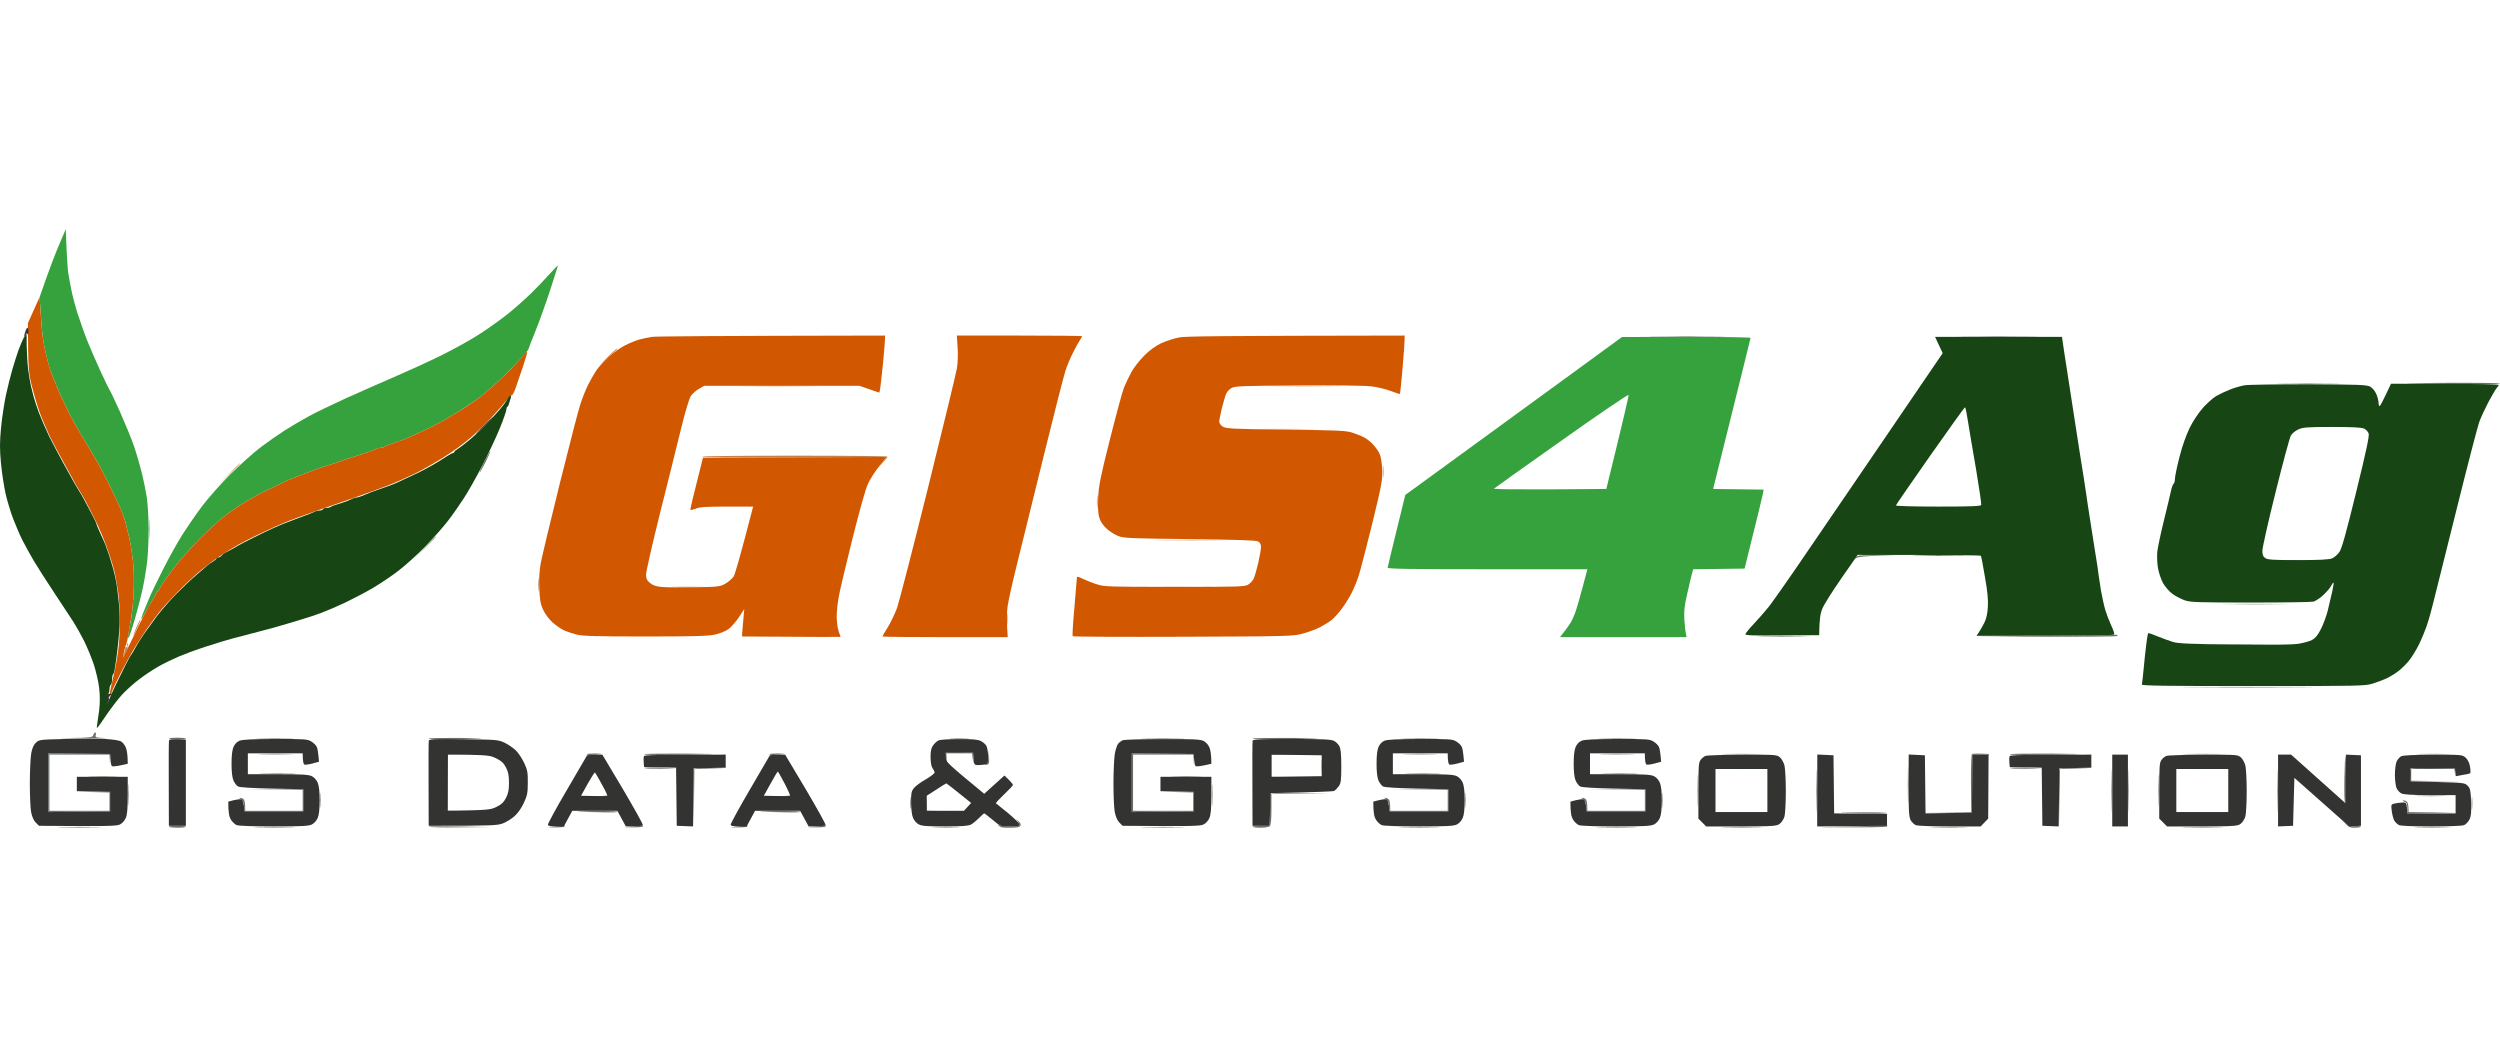 <svg width="120" height="50" viewBox="0 0 120 50" fill="none" xmlns="http://www.w3.org/2000/svg">
<path d="M110.474 33.008C109.045 33.02 106.714 33.02 105.304 33.008C103.894 33.001 105.059 32.995 107.905 32.995C110.75 32.995 111.903 33.001 110.474 33.008Z" fill="#2C352B" fill-opacity="0.7"/>
<path d="M108.907 30.94C108.199 30.952 107.059 30.952 106.369 30.94C105.68 30.933 106.257 30.927 107.654 30.927C109.052 30.927 109.616 30.933 108.907 30.94Z" fill="#2C352B" fill-opacity="0.7"/>
<path d="M86.536 30.564C86.003 30.576 85.113 30.576 84.562 30.564C84.01 30.558 84.449 30.545 85.533 30.545C86.617 30.545 87.068 30.558 86.536 30.564Z" fill="#2C352B" fill-opacity="0.7"/>
<path d="M94.776 30.551L98.192 30.52C100.072 30.501 101.613 30.482 101.62 30.47C101.632 30.463 101.639 30.482 101.639 30.52C101.639 30.564 100.46 30.576 94.776 30.551Z" fill="#2C352B" fill-opacity="0.7"/>
<path d="M48.351 29.925C48.339 30.062 48.326 29.981 48.326 29.737C48.326 29.492 48.339 29.386 48.351 29.486C48.364 29.586 48.364 29.787 48.351 29.925Z" fill="#B8601F" fill-opacity="0.8"/>
<path d="M109.534 28.997C108.826 29.01 107.654 29.01 106.934 28.997C106.213 28.991 106.789 28.985 108.218 28.985C109.647 28.985 110.242 28.991 109.534 28.997Z" fill="#2C352B" fill-opacity="0.7"/>
<path d="M57.896 28.183C57.05 28.195 55.684 28.195 54.857 28.183C54.03 28.176 54.719 28.17 56.392 28.17C58.066 28.17 58.742 28.176 57.896 28.183Z" fill="#B8601F" fill-opacity="0.8"/>
<path d="M33.644 28.182C33.28 28.195 32.704 28.195 32.359 28.182C32.014 28.176 32.309 28.164 33.017 28.164C33.725 28.164 34.007 28.176 33.644 28.182Z" fill="#B8601F" fill-opacity="0.8"/>
<path d="M25.853 28.327C25.841 28.483 25.828 28.371 25.828 28.076C25.828 27.782 25.841 27.656 25.853 27.794C25.866 27.932 25.866 28.17 25.853 28.327Z" fill="#B8601F" fill-opacity="0.8"/>
<path d="M94.055 26.678C93.485 26.691 92.57 26.691 92.019 26.678C91.467 26.672 91.931 26.66 93.053 26.66C94.174 26.66 94.626 26.672 94.055 26.678Z" fill="#333332"/>
<path d="M89.123 26.779C89.023 26.848 89.017 26.841 89.098 26.747V26.741C89.173 26.647 89.292 26.635 91.078 26.66L90.157 26.678C89.562 26.691 89.192 26.729 89.123 26.779Z" fill="#2C352B" fill-opacity="0.7"/>
<path d="M58.523 25.927C57.783 25.939 56.542 25.939 55.765 25.927C54.988 25.92 55.596 25.914 57.112 25.914C58.629 25.914 59.262 25.92 58.523 25.927Z" fill="#B8601F" fill-opacity="0.8"/>
<path d="M52.675 24.316C52.663 24.473 52.65 24.372 52.65 24.097C52.65 23.821 52.663 23.696 52.675 23.815C52.688 23.934 52.688 24.159 52.675 24.316Z" fill="#B8601F" fill-opacity="0.8"/>
<path d="M66.4 22.875C66.388 22.994 66.375 22.881 66.375 22.624C66.375 22.367 66.388 22.267 66.4 22.405C66.413 22.543 66.413 22.756 66.4 22.875Z" fill="#B8601F" fill-opacity="0.8"/>
<path d="M38.124 21.948C35.693 21.96 33.706 21.948 33.706 21.922V21.916C33.706 21.891 35.711 21.872 38.156 21.872C40.599 21.872 42.605 21.891 42.605 21.916C42.605 21.948 42.486 22.092 42.085 22.53L42.542 21.935L38.124 21.948Z" fill="#B8601F" fill-opacity="0.8"/>
<path d="M62.783 20.6C62.075 20.613 60.947 20.613 60.277 20.6C59.606 20.594 60.183 20.588 61.562 20.588C62.94 20.588 63.492 20.594 62.783 20.6Z" fill="#B8601F" fill-opacity="0.8"/>
<path d="M64.1 18.532C63.254 18.545 61.888 18.545 61.061 18.532C60.234 18.526 60.923 18.52 62.596 18.52C64.27 18.52 64.946 18.526 64.1 18.532Z" fill="#B8601F" fill-opacity="0.8"/>
<path d="M39.033 18.532C38.086 18.545 36.551 18.545 35.617 18.532C34.684 18.526 35.461 18.52 37.341 18.52C39.221 18.52 39.979 18.526 39.033 18.532Z" fill="#B8601F" fill-opacity="0.8"/>
<path fill-rule="evenodd" clip-rule="evenodd" d="M110.82 18.445C113.22 18.457 113.602 18.47 113.765 18.557C113.878 18.62 113.997 18.764 114.066 18.921C114.122 19.059 114.172 19.247 114.172 19.334C114.172 19.422 114.191 19.491 114.222 19.491C114.247 19.497 114.379 19.253 114.768 18.419L117.356 18.426C118.772 18.426 119.938 18.445 119.938 18.476C119.938 18.501 119.894 18.564 119.85 18.614C119.8 18.664 119.618 18.977 119.443 19.303C119.273 19.629 119.067 20.067 118.998 20.274C118.923 20.481 118.44 22.342 117.926 24.41C117.412 26.478 116.917 28.465 116.823 28.828C116.735 29.191 116.598 29.699 116.51 29.956C116.428 30.213 116.247 30.651 116.115 30.927C115.977 31.203 115.752 31.573 115.607 31.742C115.463 31.917 115.219 32.149 115.056 32.262C114.899 32.375 114.655 32.519 114.517 32.581C114.379 32.644 114.097 32.744 113.89 32.813C113.533 32.926 113.251 32.932 108.156 32.932C103.901 32.932 102.804 32.914 102.811 32.857C102.823 32.813 102.854 32.487 102.892 32.137C102.923 31.779 102.98 31.253 103.017 30.959C103.055 30.664 103.093 30.413 103.111 30.395C103.13 30.376 103.331 30.445 103.563 30.545C103.801 30.639 104.133 30.764 104.302 30.814C104.553 30.89 105.154 30.915 107.247 30.94C109.008 30.959 110.024 30.946 110.318 30.902C110.556 30.864 110.857 30.783 110.976 30.72C111.133 30.633 111.252 30.495 111.402 30.2C111.515 29.981 111.666 29.574 111.735 29.298C111.803 29.022 111.897 28.615 111.948 28.389C111.998 28.164 112.023 27.976 112.01 27.969C111.991 27.957 111.941 28.026 111.891 28.126C111.847 28.22 111.678 28.414 111.515 28.565C111.359 28.709 111.152 28.847 111.051 28.878C110.957 28.903 109.598 28.922 108.031 28.922C105.499 28.922 105.142 28.909 104.866 28.815C104.697 28.753 104.434 28.621 104.29 28.515C104.139 28.408 103.939 28.183 103.832 28.001C103.732 27.819 103.619 27.487 103.581 27.261C103.544 27.036 103.531 26.685 103.55 26.478C103.575 26.271 103.713 25.607 103.863 25.005C104.014 24.404 104.164 23.758 104.202 23.583C104.239 23.401 104.302 23.238 104.333 23.22C104.365 23.201 104.396 23.094 104.396 22.988C104.396 22.875 104.496 22.399 104.615 21.935C104.753 21.39 104.935 20.888 105.11 20.525C105.28 20.187 105.537 19.804 105.756 19.56C105.957 19.341 106.232 19.096 106.37 19.015C106.508 18.933 106.796 18.795 107.016 18.708C107.229 18.62 107.555 18.526 107.73 18.495C107.912 18.463 109.303 18.445 110.82 18.445V18.445ZM109.961 20.907C109.905 21.008 109.572 22.229 109.228 23.627C108.877 25.024 108.595 26.284 108.595 26.434C108.595 26.635 108.626 26.716 108.739 26.791C108.852 26.867 109.134 26.885 110.299 26.885C111.333 26.885 111.785 26.86 111.935 26.804C112.042 26.76 112.205 26.622 112.286 26.503C112.405 26.34 112.599 25.645 113.094 23.627C113.589 21.609 113.734 20.926 113.696 20.807C113.665 20.726 113.571 20.619 113.483 20.575C113.37 20.519 112.938 20.494 111.948 20.494C110.744 20.494 110.538 20.512 110.318 20.613C110.18 20.675 110.017 20.807 109.961 20.907V20.907Z" fill="#174614"/>
<path d="M110.976 26.929C110.581 26.942 109.961 26.942 109.597 26.929C109.234 26.923 109.559 26.91 110.318 26.91C111.076 26.91 111.371 26.923 110.976 26.929Z" fill="#2C352B" fill-opacity="0.7"/>
<path d="M112.636 20.475C112.292 20.487 111.696 20.487 111.32 20.475C110.944 20.469 111.226 20.456 111.947 20.456C112.668 20.456 112.981 20.469 112.636 20.475Z" fill="#2C352B" fill-opacity="0.7"/>
<path d="M118.296 18.438C117.356 18.432 116.165 18.419 115.645 18.407C115.125 18.401 115.896 18.382 117.35 18.376C118.81 18.369 120 18.382 120 18.407C120 18.438 119.23 18.451 118.296 18.438Z" fill="#2C352B" fill-opacity="0.7"/>
<path d="M112.041 18.407C111.333 18.419 110.192 18.419 109.503 18.407C108.814 18.401 109.39 18.394 110.788 18.394C112.185 18.394 112.749 18.401 112.041 18.407Z" fill="#2C352B" fill-opacity="0.7"/>
<path d="M28.711 17.58L29.143 17.16C29.375 16.922 29.588 16.734 29.613 16.734C29.638 16.734 29.632 16.759 29.601 16.784C29.563 16.815 29.35 17.003 28.711 17.58Z" fill="#B8601F" fill-opacity="0.8"/>
<path fill-rule="evenodd" clip-rule="evenodd" d="M92.884 16.17H98.975L99.082 16.903C99.144 17.31 99.276 18.162 99.376 18.802C99.477 19.441 99.59 20.174 99.627 20.431C99.665 20.688 99.752 21.252 99.821 21.684C99.89 22.116 99.978 22.668 100.016 22.906C100.053 23.144 100.103 23.501 100.135 23.689C100.16 23.877 100.254 24.517 100.348 25.099C100.442 25.682 100.555 26.422 100.605 26.729C100.661 27.036 100.711 27.405 100.724 27.543C100.743 27.681 100.799 28.051 100.849 28.358C100.906 28.665 100.993 29.078 101.05 29.267C101.106 29.454 101.231 29.787 101.332 30.006C101.432 30.219 101.501 30.419 101.482 30.457C101.463 30.495 100.291 30.52 94.871 30.52L94.99 30.344C95.052 30.25 95.171 30.05 95.247 29.893C95.343 29.705 95.399 29.454 95.416 29.141C95.441 28.803 95.403 28.402 95.278 27.7C95.19 27.167 95.102 26.71 95.084 26.678C95.071 26.653 93.73 26.635 89.168 26.635L88.384 27.762C87.952 28.383 87.538 29.041 87.469 29.223C87.376 29.448 87.332 29.693 87.319 30.488L85.552 30.501C84.167 30.514 83.778 30.501 83.778 30.438C83.785 30.401 83.96 30.181 84.173 29.956C84.386 29.73 84.718 29.354 84.913 29.11C85.101 28.865 85.897 27.738 86.667 26.603C87.444 25.463 88.328 24.172 88.635 23.721C88.942 23.27 90.001 21.722 90.985 20.274C91.975 18.827 92.884 17.486 93.248 16.953L92.884 16.17ZM91.004 24.26C90.991 24.291 91.881 24.316 93.022 24.316C94.595 24.316 95.071 24.297 95.096 24.241C95.115 24.197 95.002 23.426 94.852 22.53C94.695 21.634 94.52 20.6 94.463 20.23C94.407 19.854 94.344 19.553 94.319 19.553C94.294 19.553 93.542 20.6 92.646 21.878C91.75 23.157 91.01 24.228 91.004 24.26V24.26Z" fill="#174614"/>
<path fill-rule="evenodd" clip-rule="evenodd" d="M77.855 16.176L80.945 16.17C82.637 16.17 84.028 16.189 84.028 16.22C84.022 16.245 83.621 17.887 82.23 23.47L84.655 23.501L84.617 23.708C84.599 23.815 84.392 24.673 83.74 27.293L81.271 27.324L81.208 27.562C81.177 27.687 81.07 28.12 80.983 28.515C80.851 29.097 80.826 29.335 80.851 29.768C80.87 30.062 80.901 30.363 80.957 30.582H74.879L75.085 30.319C75.198 30.169 75.336 29.981 75.386 29.893C75.443 29.805 75.53 29.611 75.593 29.454C75.656 29.298 75.819 28.759 76.195 27.324H71.401C67.603 27.324 66.606 27.305 66.606 27.249C66.613 27.205 66.801 26.403 67.453 23.758L70.241 21.728C71.777 20.613 74.114 18.908 75.443 17.937L77.855 16.176ZM71.708 23.457C71.683 23.483 72.886 23.495 74.384 23.489L77.103 23.47C77.949 20.023 78.188 18.996 78.169 18.958C78.156 18.921 76.702 19.904 74.948 21.151C73.187 22.392 71.733 23.432 71.708 23.457Z" fill="#35A23E"/>
<path d="M97.502 16.151C96.656 16.163 95.246 16.163 94.368 16.151C93.491 16.145 94.18 16.138 95.904 16.138C97.627 16.138 98.348 16.145 97.502 16.151Z" fill="#2C352B" fill-opacity="0.7"/>
<path d="M82.493 16.151C81.635 16.163 80.25 16.163 79.422 16.151C78.595 16.145 79.297 16.138 80.989 16.138C82.681 16.138 83.358 16.145 82.493 16.151Z" fill="#2C352B" fill-opacity="0.7"/>
<path d="M55.746 16.471C55.984 16.364 56.367 16.239 56.611 16.195C56.937 16.139 58.366 16.12 67.421 16.107V16.308C67.421 16.421 67.378 17.047 67.321 17.705C67.265 18.357 67.208 18.902 67.196 18.908C67.183 18.921 66.983 18.852 66.745 18.764C66.513 18.676 66.099 18.576 65.823 18.545C65.548 18.507 63.968 18.488 62.314 18.501C59.688 18.52 59.281 18.532 59.118 18.62C59.018 18.676 58.899 18.802 58.855 18.902C58.811 19.002 58.723 19.316 58.648 19.598C58.579 19.886 58.523 20.174 58.523 20.243C58.523 20.312 58.598 20.419 58.692 20.475C58.842 20.575 59.143 20.594 61.719 20.625C64.238 20.65 64.608 20.669 64.915 20.769C65.103 20.832 65.36 20.932 65.479 20.995C65.598 21.058 65.786 21.202 65.892 21.321C66.005 21.434 66.143 21.628 66.206 21.747C66.281 21.897 66.325 22.154 66.344 22.53C66.362 23.063 66.337 23.201 65.861 25.162C65.579 26.296 65.291 27.412 65.216 27.637C65.147 27.863 64.996 28.226 64.883 28.452C64.771 28.678 64.551 29.029 64.395 29.235C64.238 29.442 64.012 29.686 63.9 29.774C63.787 29.862 63.536 30.012 63.348 30.113C63.16 30.207 62.79 30.345 62.533 30.413C62.076 30.539 61.907 30.545 56.799 30.564C53.904 30.576 51.516 30.564 51.491 30.539C51.466 30.507 51.504 29.881 51.573 29.141C51.635 28.402 51.692 27.756 51.692 27.713C51.692 27.662 51.792 27.688 51.986 27.788C52.156 27.869 52.456 27.988 52.663 28.051C53.008 28.164 53.302 28.17 56.392 28.17C59.481 28.17 59.763 28.164 59.92 28.057C60.014 28.001 60.127 27.875 60.177 27.775C60.221 27.681 60.321 27.343 60.396 27.023C60.465 26.71 60.528 26.359 60.528 26.259C60.528 26.127 60.484 26.046 60.39 25.989C60.283 25.933 59.444 25.908 57.112 25.877C54.236 25.845 53.954 25.833 53.666 25.726C53.497 25.657 53.233 25.494 53.089 25.35C52.92 25.187 52.807 25.006 52.757 24.817C52.707 24.642 52.694 24.291 52.713 23.878C52.738 23.32 52.82 22.894 53.277 21.089C53.572 19.917 53.873 18.802 53.948 18.614C54.023 18.426 54.186 18.087 54.305 17.862C54.43 17.636 54.712 17.279 54.932 17.06C55.189 16.803 55.471 16.602 55.746 16.471Z" fill="#D25701"/>
<path d="M45.933 17.674C45.977 17.392 45.989 16.985 45.964 16.659L45.927 16.107H48.935C50.589 16.107 51.943 16.12 51.943 16.139C51.943 16.157 51.893 16.245 51.824 16.345C51.761 16.439 51.611 16.715 51.492 16.953C51.366 17.198 51.209 17.573 51.141 17.799C51.065 18.025 50.608 19.811 50.125 21.778C49.636 23.746 49.06 26.083 48.841 26.979C48.615 27.875 48.402 28.834 48.364 29.11C48.327 29.386 48.314 29.831 48.371 30.583H45.363C43.708 30.583 42.355 30.57 42.355 30.551C42.355 30.532 42.474 30.332 42.618 30.1C42.762 29.862 42.956 29.455 43.056 29.191C43.15 28.922 43.821 26.328 44.542 23.426C45.262 20.519 45.889 17.931 45.933 17.674Z" fill="#D25701"/>
<path d="M30.698 16.295C30.855 16.251 31.118 16.195 31.293 16.17C31.462 16.145 34.051 16.12 42.48 16.107V16.276C42.48 16.377 42.436 16.89 42.386 17.423C42.329 17.956 42.273 18.495 42.254 18.614C42.235 18.733 42.216 18.839 42.21 18.846C42.204 18.846 41.984 18.777 41.257 18.52H33.8L33.549 18.664C33.411 18.739 33.236 18.896 33.161 19.009C33.079 19.134 32.891 19.754 32.672 20.65C32.478 21.446 32.026 23.27 31.663 24.705C31.306 26.146 31.011 27.437 31.011 27.575C31.011 27.775 31.049 27.857 31.199 27.982C31.337 28.095 31.488 28.151 31.782 28.176C31.995 28.195 32.703 28.201 33.361 28.189C34.495 28.17 34.565 28.157 34.821 28.013C34.972 27.926 35.147 27.769 35.216 27.669C35.279 27.568 35.517 26.766 36.15 24.316H34.897C33.925 24.316 33.587 24.335 33.411 24.41C33.28 24.46 33.161 24.492 33.142 24.473C33.123 24.454 33.255 23.884 33.743 21.966L42.542 21.935L42.191 22.392C41.997 22.637 41.759 23.013 41.665 23.22C41.552 23.445 41.264 24.485 40.919 25.851C40.612 27.092 40.311 28.346 40.261 28.64C40.205 28.934 40.161 29.367 40.161 29.611C40.167 29.856 40.205 30.163 40.255 30.301C40.305 30.439 40.349 30.558 40.349 30.57C40.349 30.576 39.283 30.576 35.617 30.551L35.624 30.395C35.63 30.307 35.655 30.012 35.724 29.235L35.467 29.63C35.323 29.843 35.103 30.094 34.972 30.194C34.846 30.288 34.558 30.407 34.333 30.457C34.007 30.532 33.355 30.551 30.98 30.551C28.661 30.551 27.959 30.532 27.69 30.463C27.502 30.413 27.226 30.326 27.076 30.257C26.931 30.194 26.681 30.019 26.512 29.868C26.342 29.712 26.154 29.455 26.067 29.26C25.941 28.991 25.91 28.784 25.885 28.233C25.866 27.756 25.891 27.38 25.96 27.011C26.017 26.716 26.424 24.999 26.875 23.188C27.326 21.377 27.765 19.673 27.859 19.397C27.947 19.121 28.116 18.695 28.235 18.457C28.36 18.219 28.536 17.906 28.63 17.768C28.724 17.63 28.981 17.348 29.206 17.141C29.432 16.934 29.795 16.677 30.015 16.571C30.234 16.458 30.541 16.339 30.698 16.295Z" fill="#D25701"/>
<path d="M2.222 13.35C2.397 12.849 2.679 12.115 2.849 11.721L3.156 11L3.193 11.909C3.218 12.41 3.25 12.943 3.275 13.099C3.3 13.256 3.363 13.607 3.419 13.883C3.469 14.158 3.613 14.697 3.732 15.073C3.858 15.449 4.058 16.032 4.19 16.358C4.321 16.684 4.603 17.335 4.816 17.799C5.029 18.263 5.23 18.676 5.255 18.708C5.286 18.739 5.512 19.221 5.763 19.773C6.007 20.324 6.308 21.058 6.427 21.402C6.546 21.747 6.709 22.311 6.797 22.655C6.884 23 6.997 23.552 7.047 23.878C7.091 24.203 7.135 24.886 7.135 25.4C7.135 25.908 7.104 26.597 7.066 26.929C7.029 27.268 6.935 27.85 6.853 28.233C6.772 28.615 6.602 29.273 6.477 29.705C6.352 30.138 6.22 30.532 6.189 30.582C6.139 30.651 6.132 30.614 6.158 30.457C6.176 30.338 6.233 30.012 6.289 29.737C6.339 29.461 6.396 28.866 6.414 28.421C6.44 27.976 6.427 27.337 6.389 27.011C6.358 26.685 6.295 26.271 6.264 26.102C6.233 25.927 6.176 25.676 6.139 25.538C6.109 25.408 6.057 25.211 6.025 25.089L6.02 25.068C5.988 24.949 5.913 24.723 5.85 24.567C5.794 24.41 5.562 23.921 5.343 23.47C5.117 23.019 4.848 22.486 4.735 22.279C4.616 22.073 4.403 21.703 4.252 21.465C4.108 21.227 3.939 20.945 3.876 20.838C3.82 20.732 3.695 20.525 3.607 20.368C3.513 20.212 3.331 19.861 3.2 19.585C3.062 19.309 2.905 18.971 2.842 18.833C2.786 18.695 2.711 18.52 2.679 18.438C2.648 18.363 2.592 18.231 2.56 18.144C2.529 18.056 2.473 17.924 2.441 17.843C2.41 17.768 2.354 17.586 2.316 17.436C2.278 17.291 2.222 17.066 2.191 16.941L2.191 16.941C2.159 16.809 2.103 16.502 2.065 16.264C2.028 16.026 1.978 15.474 1.902 14.258L2.222 13.35Z" fill="#35A23E"/>
<path d="M25.459 14.114C25.728 13.851 26.136 13.425 26.361 13.174C26.587 12.924 26.775 12.729 26.781 12.742C26.781 12.755 26.612 13.3 26.399 13.951C26.186 14.603 25.866 15.487 25.691 15.919C25.515 16.352 25.371 16.721 25.371 16.746C25.371 16.778 25.277 16.897 25.164 17.028C25.058 17.154 24.726 17.498 24.431 17.799C24.137 18.1 23.717 18.495 23.491 18.683C23.265 18.871 23.071 19.04 23.052 19.059C23.034 19.077 22.758 19.265 22.438 19.478C22.125 19.692 21.849 19.867 21.83 19.867C21.811 19.867 21.68 19.948 21.529 20.042C21.385 20.143 20.915 20.393 20.483 20.6C20.05 20.807 19.543 21.032 19.355 21.108C19.167 21.177 18.898 21.271 18.76 21.314C18.622 21.358 18.484 21.421 18.446 21.446C18.415 21.471 18.333 21.496 18.258 21.496C18.183 21.496 18.102 21.521 18.064 21.546C18.033 21.578 17.625 21.722 17.162 21.866C16.698 22.016 16.259 22.16 16.19 22.192C16.121 22.217 15.952 22.273 15.814 22.317C15.676 22.355 15.419 22.442 15.25 22.499C15.075 22.561 14.736 22.687 14.498 22.781C14.254 22.875 13.959 22.994 13.84 23.044C13.721 23.1 13.27 23.314 12.838 23.52C12.405 23.727 11.797 24.065 11.49 24.272C11.177 24.479 10.914 24.667 10.895 24.686C10.876 24.705 10.751 24.805 10.613 24.911C10.475 25.012 10.005 25.45 9.572 25.883C9.14 26.315 8.557 26.973 8.275 27.355C7.993 27.738 7.724 28.12 7.68 28.22C7.642 28.314 7.586 28.389 7.555 28.389C7.529 28.389 7.511 28.414 7.511 28.452C7.511 28.489 7.461 28.59 7.392 28.684C7.329 28.784 7.21 28.972 7.135 29.11C7.053 29.248 6.953 29.436 6.903 29.53C6.859 29.63 6.809 29.705 6.79 29.705C6.771 29.705 6.809 29.574 6.878 29.404C6.94 29.241 7.072 28.928 7.166 28.703C7.26 28.477 7.561 27.857 7.83 27.324C8.1 26.791 8.507 26.058 8.733 25.695C8.965 25.331 9.391 24.711 9.685 24.316C9.986 23.915 10.6 23.22 11.076 22.75C11.546 22.286 12.198 21.703 12.524 21.459C12.85 21.214 13.358 20.857 13.652 20.669C13.947 20.481 14.467 20.174 14.812 19.986C15.156 19.798 15.946 19.416 16.566 19.134C17.187 18.852 18.227 18.394 18.885 18.112C19.537 17.83 20.583 17.354 21.204 17.047C21.824 16.74 22.67 16.27 23.084 15.994C23.497 15.725 24.086 15.299 24.4 15.048C24.707 14.804 25.183 14.378 25.459 14.114Z" fill="#35A23E"/>
<path d="M1.338 15.512L1.62 14.885L1.902 14.258L1.952 15.042C1.977 15.474 2.027 16.026 2.065 16.264C2.102 16.502 2.159 16.815 2.196 16.953C2.228 17.091 2.284 17.317 2.322 17.454C2.359 17.592 2.41 17.762 2.435 17.83C2.46 17.899 2.516 18.037 2.56 18.144C2.604 18.25 2.66 18.388 2.685 18.457C2.717 18.526 2.786 18.695 2.842 18.833C2.905 18.971 3.061 19.309 3.199 19.585C3.331 19.861 3.512 20.212 3.606 20.368C3.694 20.525 3.82 20.732 3.876 20.838C3.939 20.945 4.108 21.227 4.252 21.465C4.402 21.703 4.615 22.073 4.734 22.279C4.847 22.486 5.117 23.019 5.342 23.47C5.562 23.921 5.794 24.41 5.85 24.567C5.913 24.723 5.988 24.949 6.019 25.068L6.025 25.089C6.057 25.211 6.109 25.408 6.138 25.538C6.176 25.676 6.232 25.927 6.264 26.102C6.295 26.271 6.358 26.685 6.389 27.011C6.427 27.337 6.439 27.976 6.414 28.421C6.395 28.866 6.339 29.461 6.282 29.737C6.232 30.012 6.176 30.351 6.157 30.488C6.138 30.626 6.101 30.796 6.076 30.864C6.044 30.933 5.994 31.115 5.957 31.272C5.919 31.428 5.894 31.56 5.9 31.573C5.906 31.579 5.994 31.41 6.094 31.197C6.195 30.977 6.439 30.476 6.633 30.081C6.828 29.686 7.053 29.248 7.128 29.11C7.21 28.972 7.329 28.784 7.392 28.684C7.461 28.59 7.511 28.49 7.511 28.452C7.511 28.414 7.529 28.389 7.561 28.389C7.586 28.389 7.642 28.314 7.68 28.22C7.724 28.12 7.993 27.738 8.275 27.355C8.557 26.973 9.14 26.315 9.572 25.883C10.005 25.45 10.475 25.012 10.613 24.911C10.751 24.805 10.876 24.705 10.895 24.686C10.914 24.667 11.183 24.479 11.49 24.272C11.797 24.066 12.405 23.727 12.838 23.52C13.27 23.314 13.721 23.1 13.84 23.044C13.959 22.994 14.26 22.875 14.498 22.781C14.743 22.687 15.081 22.561 15.25 22.499C15.426 22.442 15.676 22.355 15.814 22.317C15.952 22.273 16.121 22.217 16.19 22.192C16.259 22.16 16.698 22.016 17.162 21.866C17.625 21.722 18.033 21.578 18.064 21.546C18.102 21.521 18.183 21.496 18.258 21.496C18.334 21.496 18.415 21.471 18.446 21.446C18.484 21.421 18.622 21.358 18.76 21.314C18.898 21.271 19.167 21.177 19.355 21.108C19.543 21.032 20.051 20.807 20.483 20.6C20.915 20.393 21.385 20.143 21.536 20.042C21.68 19.948 21.812 19.867 21.83 19.867C21.849 19.867 22.125 19.692 22.445 19.479C22.758 19.265 23.034 19.077 23.052 19.059C23.071 19.04 23.265 18.871 23.491 18.683C23.717 18.495 24.137 18.1 24.431 17.805C24.726 17.505 25.039 17.166 25.133 17.047C25.227 16.928 25.308 16.865 25.308 16.903C25.308 16.947 25.208 17.285 25.083 17.655C24.957 18.031 24.801 18.482 24.738 18.658C24.675 18.839 24.594 18.983 24.563 18.971C24.538 18.965 24.331 19.184 24.105 19.46C23.88 19.735 23.403 20.243 23.046 20.594C22.607 21.02 22.119 21.409 21.548 21.785C21.085 22.092 20.351 22.518 19.919 22.731C19.487 22.938 18.854 23.22 18.509 23.345C18.164 23.476 17.488 23.721 17.005 23.89C16.522 24.059 15.733 24.335 15.25 24.498C14.768 24.667 14.16 24.886 13.903 24.987C13.646 25.093 13.295 25.237 13.12 25.319C12.95 25.394 12.581 25.569 12.305 25.701C12.029 25.833 11.634 26.039 11.428 26.152C11.221 26.265 10.826 26.509 10.55 26.697C10.274 26.879 9.823 27.224 9.547 27.456C9.272 27.688 8.789 28.139 8.482 28.465C8.169 28.784 7.799 29.185 7.661 29.361C7.523 29.53 7.254 29.899 7.059 30.175C6.871 30.451 6.589 30.89 6.433 31.146C6.276 31.403 5.988 31.924 5.794 32.306C5.599 32.688 5.411 33.083 5.38 33.183C5.349 33.283 5.305 33.359 5.28 33.34C5.261 33.321 5.299 33.07 5.374 32.776C5.443 32.481 5.518 32.155 5.537 32.055C5.562 31.955 5.618 31.598 5.668 31.272C5.718 30.946 5.756 30.294 5.756 29.831C5.756 29.367 5.718 28.715 5.668 28.389C5.618 28.063 5.543 27.65 5.505 27.481C5.468 27.305 5.355 26.929 5.255 26.635C5.161 26.34 5.004 25.933 4.916 25.726C4.822 25.519 4.722 25.294 4.697 25.225C4.666 25.156 4.509 24.83 4.34 24.504C4.177 24.178 3.951 23.758 3.832 23.577C3.719 23.401 3.625 23.245 3.625 23.238C3.625 23.226 3.406 22.825 3.136 22.342C2.867 21.86 2.529 21.227 2.384 20.932C2.247 20.638 2.027 20.13 1.908 19.804C1.789 19.479 1.62 18.896 1.526 18.52C1.375 17.906 1.35 17.705 1.338 15.512Z" fill="#D25701"/>
<path d="M1.212 16.076C1.137 16.182 1.137 16.17 1.2 15.969C1.237 15.838 1.294 15.731 1.319 15.731C1.344 15.731 1.369 15.825 1.363 15.938C1.363 16.044 1.344 16.095 1.325 16.044C1.3 15.969 1.281 15.976 1.212 16.076Z" fill="#333332"/>
<path d="M0.88 16.828C0.956 16.621 1.068 16.345 1.137 16.22C1.206 16.088 1.263 15.982 1.269 15.982C1.275 15.982 1.282 16.27 1.282 16.621C1.288 16.978 1.319 17.492 1.357 17.768C1.394 18.044 1.451 18.388 1.488 18.539C1.526 18.683 1.582 18.908 1.614 19.04C1.645 19.165 1.758 19.51 1.864 19.804C1.977 20.099 2.197 20.607 2.353 20.932C2.516 21.258 2.823 21.835 3.03 22.217C3.243 22.599 3.494 23.05 3.588 23.22C3.688 23.395 3.788 23.558 3.813 23.596C3.845 23.633 3.957 23.828 4.064 24.034C4.177 24.241 4.346 24.567 4.446 24.755C4.547 24.943 4.628 25.118 4.628 25.15C4.628 25.175 4.716 25.381 4.822 25.613C4.929 25.852 5.042 26.096 5.067 26.165C5.092 26.234 5.173 26.459 5.242 26.666C5.305 26.873 5.393 27.155 5.43 27.293C5.468 27.431 5.53 27.688 5.562 27.857C5.599 28.026 5.662 28.496 5.7 28.891C5.744 29.304 5.756 29.862 5.731 30.207C5.706 30.532 5.662 30.996 5.631 31.241L5.627 31.271C5.596 31.513 5.554 31.837 5.524 32.018C5.499 32.199 5.455 32.362 5.424 32.375C5.399 32.387 5.38 32.5 5.38 32.619C5.38 32.738 5.349 32.851 5.317 32.87C5.286 32.889 5.255 32.989 5.255 33.089C5.255 33.19 5.223 33.29 5.192 33.309C5.161 33.327 5.129 33.446 5.136 33.578C5.136 33.797 5.142 33.804 5.205 33.653C5.242 33.566 5.311 33.396 5.368 33.277C5.418 33.158 5.606 32.763 5.787 32.4C5.963 32.036 6.151 31.673 6.201 31.585C6.251 31.498 6.301 31.416 6.32 31.397C6.339 31.378 6.427 31.228 6.521 31.053C6.615 30.884 6.796 30.589 6.928 30.407C7.06 30.219 7.323 29.856 7.517 29.593C7.718 29.323 8.137 28.841 8.457 28.515C8.783 28.183 9.228 27.763 9.453 27.575C9.673 27.387 9.898 27.192 9.955 27.142C10.005 27.099 10.124 27.011 10.224 26.954C10.318 26.898 10.393 26.835 10.393 26.81C10.393 26.779 10.431 26.76 10.469 26.76C10.513 26.766 10.594 26.716 10.644 26.66C10.694 26.604 10.795 26.535 10.864 26.503C10.932 26.472 11.127 26.365 11.302 26.265C11.471 26.159 11.873 25.952 12.18 25.801C12.487 25.645 12.913 25.444 13.12 25.35C13.326 25.256 13.608 25.137 13.746 25.087C13.884 25.037 14.053 24.968 14.122 24.943C14.191 24.918 14.417 24.83 14.624 24.755C14.83 24.68 15.05 24.592 15.106 24.561C15.169 24.529 15.275 24.504 15.344 24.504C15.413 24.504 15.482 24.479 15.501 24.442C15.52 24.404 15.595 24.379 15.676 24.379C15.758 24.379 15.846 24.354 15.877 24.329C15.915 24.297 16.065 24.241 16.222 24.197C16.378 24.153 16.573 24.084 16.66 24.053C16.748 24.015 16.867 23.965 16.924 23.934C16.986 23.903 17.08 23.878 17.13 23.878C17.18 23.878 17.343 23.821 17.488 23.759C17.638 23.69 17.97 23.564 18.227 23.477C18.484 23.395 18.835 23.264 19.01 23.188C19.18 23.113 19.65 22.894 20.044 22.706C20.439 22.512 20.972 22.217 21.216 22.048C21.467 21.885 21.699 21.747 21.736 21.747C21.774 21.747 21.799 21.728 21.799 21.703C21.799 21.672 21.887 21.597 22 21.528C22.112 21.459 22.419 21.221 22.676 20.995C22.933 20.77 23.247 20.475 23.372 20.337C23.497 20.199 23.685 19.999 23.779 19.892C23.88 19.786 24.024 19.616 24.105 19.516C24.187 19.416 24.3 19.259 24.356 19.159C24.412 19.065 24.481 18.99 24.506 18.99C24.538 18.99 24.538 19.04 24.519 19.103C24.494 19.159 24.462 19.278 24.437 19.36C24.419 19.441 24.381 19.516 24.35 19.529C24.325 19.541 24.306 19.604 24.306 19.66C24.306 19.723 24.168 20.124 23.992 20.556C23.817 20.989 23.435 21.791 23.153 22.342C22.871 22.894 22.47 23.602 22.269 23.909C22.069 24.216 21.736 24.698 21.523 24.974C21.317 25.25 20.822 25.808 20.42 26.221C20.026 26.629 19.43 27.168 19.104 27.412C18.779 27.663 18.239 28.02 17.914 28.214C17.588 28.408 16.992 28.721 16.598 28.91C16.203 29.098 15.676 29.323 15.438 29.411C15.2 29.505 14.774 29.643 14.498 29.724C14.223 29.812 13.796 29.937 13.558 30.006C13.32 30.081 12.781 30.226 12.367 30.332C11.954 30.439 11.402 30.583 11.146 30.652C10.889 30.721 10.325 30.89 9.892 31.034C9.46 31.172 8.871 31.391 8.576 31.516C8.282 31.642 7.843 31.855 7.605 31.993C7.367 32.124 6.953 32.4 6.696 32.594C6.439 32.788 6.057 33.127 5.856 33.346C5.656 33.566 5.292 34.042 5.048 34.405C4.684 34.95 4.622 35.026 4.653 34.844C4.672 34.725 4.722 34.386 4.76 34.092C4.801 33.737 4.801 33.382 4.76 33.027C4.728 32.732 4.609 32.224 4.503 31.899C4.396 31.573 4.183 31.065 4.039 30.771C3.889 30.476 3.663 30.069 3.531 29.862C3.4 29.655 2.992 29.035 2.623 28.483C2.253 27.932 1.808 27.224 1.62 26.917C1.438 26.61 1.194 26.152 1.068 25.914C0.949 25.676 0.755 25.219 0.636 24.912C0.517 24.605 0.354 24.066 0.273 23.721C0.197 23.376 0.091 22.712 0.047 22.248C-0.016 21.565 -0.016 21.239 0.047 20.556C0.091 20.093 0.197 19.385 0.279 18.99C0.367 18.595 0.504 18.031 0.592 17.736C0.68 17.442 0.805 17.035 0.88 16.828Z" fill="#174614"/>
<path d="M22.896 20.801C22.758 20.92 22.871 20.788 23.146 20.506C23.422 20.224 23.654 19.992 23.667 19.992C23.685 19.992 23.573 20.124 23.422 20.293C23.272 20.456 23.034 20.681 22.896 20.801Z" fill="#333332"/>
<path d="M23.021 22.687C23.002 22.687 23.108 22.449 23.253 22.154C23.397 21.866 23.522 21.64 23.535 21.653C23.547 21.672 23.441 21.91 23.303 22.186C23.165 22.461 23.04 22.687 23.021 22.687Z" fill="#2C352B" fill-opacity="0.7"/>
<path d="M10.425 23.345L10.957 22.8V22.794C11.246 22.493 11.496 22.248 11.503 22.248C11.515 22.248 11.521 22.255 11.521 22.261C11.521 22.273 11.277 22.518 10.425 23.345Z" fill="#B8601F" fill-opacity="0.8"/>
<path d="M7.179 25.758C7.166 25.983 7.16 25.826 7.16 25.413C7.16 24.999 7.166 24.817 7.179 25.006C7.191 25.194 7.191 25.532 7.179 25.758Z" fill="#B8601F" fill-opacity="0.8"/>
<path d="M19.763 26.917L20.327 26.34V26.334C20.634 26.02 20.897 25.757 20.903 25.757C20.916 25.757 20.922 25.764 20.922 25.77C20.922 25.782 20.659 26.046 19.763 26.917Z" fill="#2C352B" fill-opacity="0.7"/>
<path d="M6.402 30.507C6.389 30.495 6.458 30.313 6.552 30.1C6.646 29.887 6.728 29.724 6.74 29.736C6.753 29.755 6.684 29.937 6.584 30.144C6.49 30.351 6.408 30.514 6.402 30.507Z" fill="#B8601F" fill-opacity="0.8"/>
<path d="M6.081 31.071C6.132 31.103 6.144 31.071 6.106 30.959C6.069 30.833 6.075 30.821 6.132 30.908C6.182 30.996 6.157 31.09 6.038 31.316C5.956 31.485 5.887 31.598 5.881 31.566C5.881 31.541 5.912 31.447 5.956 31.347C5.994 31.253 6.019 31.14 6.019 31.096C6.012 31.052 6.038 31.04 6.081 31.071Z" fill="#B8601F" fill-opacity="0.8"/>
<path d="M5.123 33.584C5.116 33.459 5.129 33.346 5.148 33.327C5.173 33.315 5.242 33.296 5.304 33.296C5.405 33.296 5.405 33.296 5.304 33.377C5.242 33.428 5.204 33.49 5.223 33.528C5.242 33.565 5.229 33.641 5.192 33.697C5.142 33.791 5.129 33.766 5.123 33.584Z" fill="#333332"/>
<path d="M3.268 35.426C4.377 35.408 4.44 35.401 4.477 35.282C4.496 35.213 4.54 35.157 4.571 35.157C4.603 35.157 4.615 35.213 4.596 35.282C4.565 35.401 4.603 35.408 5.054 35.426C5.317 35.433 4.759 35.445 3.813 35.445C2.867 35.445 2.616 35.433 3.268 35.426Z" fill="#2C352B" fill-opacity="0.7"/>
<path d="M3.144 35.471L3.155 35.47C3.857 35.452 4.709 35.452 5.048 35.47C5.386 35.489 5.724 35.539 5.8 35.583C5.881 35.621 5.988 35.759 6.038 35.878C6.088 35.997 6.132 36.222 6.132 36.661L5.85 36.724C5.693 36.761 5.511 36.786 5.442 36.786C5.336 36.786 5.317 36.742 5.286 36.191L2.309 36.16V38.98L5.286 38.948V38.008L3.688 37.977V37.288H6.132V38.165C6.132 38.804 6.107 39.099 6.038 39.262C5.988 39.387 5.862 39.525 5.756 39.575C5.599 39.65 5.261 39.669 1.87 39.638L1.714 39.481C1.613 39.381 1.538 39.199 1.494 38.98C1.457 38.792 1.432 38.171 1.432 37.601C1.432 37.031 1.463 36.398 1.494 36.191C1.538 35.928 1.607 35.765 1.714 35.658C1.87 35.502 1.889 35.502 3.144 35.471Z" fill="#333332"/>
<path d="M8.514 35.502C8.282 35.502 8.1 35.483 8.113 35.458V35.452C8.132 35.426 8.313 35.408 8.514 35.408C8.721 35.408 8.903 35.426 8.915 35.452C8.928 35.483 8.746 35.502 8.514 35.502Z" fill="#2C352B" fill-opacity="0.7"/>
<path d="M13.966 35.451C13.571 35.464 12.894 35.464 12.462 35.451C12.03 35.445 12.355 35.433 13.183 35.433C14.01 35.433 14.361 35.445 13.966 35.451Z" fill="#2C352B" fill-opacity="0.7"/>
<path d="M21.536 35.483C20.997 35.495 20.571 35.483 20.583 35.458V35.452C20.602 35.427 21.266 35.414 22.069 35.42C22.871 35.427 23.297 35.439 23.021 35.452C22.745 35.464 22.081 35.477 21.536 35.483Z" fill="#2C352B" fill-opacity="0.7"/>
<path d="M46.427 35.451C46.202 35.464 45.851 35.464 45.644 35.451C45.437 35.439 45.619 35.433 46.051 35.433C46.484 35.433 46.653 35.439 46.427 35.451Z" fill="#2C352B" fill-opacity="0.7"/>
<path d="M56.674 35.451C56.191 35.464 55.414 35.464 54.95 35.451C54.486 35.445 54.881 35.433 55.828 35.433C56.774 35.433 57.156 35.445 56.674 35.451Z" fill="#2C352B" fill-opacity="0.7"/>
<path d="M61.299 35.483C60.641 35.495 60.115 35.483 60.127 35.458V35.452C60.146 35.427 60.98 35.414 61.988 35.42C62.997 35.427 63.524 35.445 63.16 35.452C62.797 35.464 61.963 35.477 61.299 35.483Z" fill="#2C352B" fill-opacity="0.7"/>
<path d="M68.926 35.451C68.531 35.464 67.854 35.464 67.422 35.451C66.989 35.445 67.315 35.433 68.142 35.433C68.97 35.433 69.321 35.445 68.926 35.451Z" fill="#2C352B" fill-opacity="0.7"/>
<path d="M78.389 35.451C77.994 35.464 77.317 35.464 76.885 35.451C76.452 35.445 76.778 35.433 77.605 35.433C78.433 35.433 78.784 35.445 78.389 35.451Z" fill="#2C352B" fill-opacity="0.7"/>
<path d="M8.1 37.632C8.094 36.529 8.1 35.589 8.113 35.545C8.131 35.489 8.251 35.47 8.921 35.502V39.638H8.106L8.1 37.632Z" fill="#333332"/>
<path d="M11.208 35.853C11.264 35.721 11.377 35.602 11.49 35.558C11.628 35.495 12.104 35.477 13.213 35.471C14.642 35.471 14.761 35.477 14.949 35.596C15.062 35.665 15.181 35.784 15.212 35.865C15.243 35.94 15.275 36.128 15.312 36.561L14.999 36.648C14.83 36.692 14.648 36.718 14.611 36.699C14.567 36.68 14.529 36.548 14.529 36.16H11.897V37.162H13.338C14.492 37.162 14.817 37.181 14.968 37.256C15.074 37.306 15.2 37.444 15.25 37.57C15.312 37.716 15.344 37.998 15.344 38.416C15.344 38.833 15.312 39.115 15.25 39.262C15.2 39.387 15.074 39.525 14.968 39.575C14.817 39.65 14.473 39.669 13.15 39.669C12.21 39.669 11.452 39.644 11.364 39.606C11.277 39.575 11.151 39.45 11.082 39.343C11.001 39.205 10.957 39.023 10.957 38.478L11.22 38.409C11.371 38.372 11.534 38.353 11.584 38.365C11.646 38.378 11.69 38.485 11.74 38.948H14.56V37.883L13.056 37.852C12.123 37.833 11.502 37.795 11.427 37.751C11.358 37.714 11.258 37.582 11.208 37.469C11.145 37.325 11.114 37.056 11.114 36.661C11.114 36.266 11.145 35.991 11.208 35.853Z" fill="#333332"/>
<path fill-rule="evenodd" clip-rule="evenodd" d="M22.257 35.483C23.817 35.502 23.917 35.508 24.212 35.646C24.381 35.727 24.632 35.897 24.763 36.022C24.889 36.147 25.07 36.423 25.164 36.63C25.315 36.949 25.34 37.087 25.334 37.57C25.334 38.059 25.308 38.184 25.146 38.535C25.045 38.76 24.857 39.036 24.713 39.161C24.575 39.293 24.318 39.45 24.149 39.519C23.867 39.625 23.667 39.638 20.577 39.638L20.571 37.632C20.565 36.529 20.571 35.59 20.583 35.546C20.608 35.477 20.941 35.464 22.257 35.483V35.483ZM21.486 38.917C23.447 38.886 23.548 38.873 23.836 38.729C24.074 38.61 24.18 38.51 24.293 38.29C24.4 38.077 24.431 37.902 24.431 37.57C24.431 37.238 24.4 37.062 24.293 36.849C24.18 36.63 24.074 36.529 23.836 36.41C23.548 36.266 23.441 36.254 22.514 36.229L21.498 36.21L21.486 38.917Z" fill="#333332"/>
<path d="M21.423 38.98V37.57V36.16L23.021 36.185L21.485 36.222V38.917L23.021 38.955L21.423 38.98Z" fill="#2C352B" fill-opacity="0.7"/>
<path fill-rule="evenodd" clip-rule="evenodd" d="M46.039 35.477C46.634 35.47 46.922 35.495 47.073 35.564C47.179 35.614 47.311 35.727 47.355 35.815C47.392 35.903 47.43 36.128 47.43 36.316C47.43 36.623 47.417 36.667 47.292 36.692C47.211 36.711 47.054 36.724 46.947 36.724C46.747 36.724 46.741 36.717 46.709 36.128H45.393V36.354C45.393 36.567 45.443 36.617 47.242 38.102L48.213 37.225L48.42 37.425C48.533 37.538 48.621 37.651 48.621 37.676C48.621 37.707 48.433 37.908 48.201 38.127C47.963 38.353 47.787 38.541 47.806 38.56C47.825 38.572 48.082 38.785 48.389 39.03C48.69 39.28 48.934 39.525 48.934 39.575C48.934 39.65 48.84 39.669 48.483 39.669C48.025 39.669 48.025 39.669 47.649 39.355C47.442 39.18 47.261 39.042 47.242 39.042C47.223 39.042 47.11 39.142 46.991 39.268C46.872 39.387 46.697 39.531 46.603 39.581C46.471 39.644 46.158 39.669 45.362 39.669C44.541 39.669 44.253 39.65 44.108 39.575C44.002 39.525 43.877 39.387 43.827 39.261C43.77 39.13 43.733 38.842 43.733 38.522C43.726 38.077 43.745 37.983 43.87 37.826C43.952 37.726 44.203 37.538 44.441 37.407C44.672 37.269 44.861 37.125 44.861 37.081C44.861 37.043 44.817 36.949 44.767 36.88C44.704 36.799 44.672 36.611 44.666 36.347C44.666 36.034 44.698 35.903 44.798 35.765C44.873 35.664 44.992 35.558 45.067 35.533C45.142 35.502 45.581 35.477 46.039 35.477V35.477ZM44.484 38.196V38.917H46.271L46.615 38.541C45.719 37.814 45.443 37.607 45.425 37.601C45.406 37.601 45.186 37.739 44.942 37.902L44.484 38.196Z" fill="#333332"/>
<path d="M44.454 38.948L44.448 38.541L44.441 38.133L44.485 38.917L46.271 38.955L44.454 38.948Z" fill="#2C352B" fill-opacity="0.7"/>
<path d="M53.672 35.696C53.728 35.633 53.829 35.558 53.904 35.527C53.979 35.502 54.837 35.477 55.815 35.477C57.269 35.47 57.614 35.489 57.77 35.564C57.877 35.615 58.002 35.752 58.052 35.878C58.102 35.997 58.146 36.222 58.146 36.661L57.864 36.724C57.708 36.761 57.526 36.786 57.457 36.786C57.35 36.786 57.332 36.742 57.3 36.191L54.324 36.16V38.98L57.3 38.948V38.008L55.702 37.977V37.288H58.146V38.165C58.146 38.804 58.121 39.099 58.052 39.262C58.002 39.387 57.877 39.525 57.77 39.575C57.614 39.65 57.275 39.669 53.885 39.638L53.728 39.481C53.628 39.381 53.553 39.199 53.509 38.98C53.471 38.792 53.446 38.171 53.446 37.601C53.446 37.031 53.478 36.398 53.509 36.191C53.547 35.984 53.615 35.765 53.672 35.696Z" fill="#333332"/>
<path fill-rule="evenodd" clip-rule="evenodd" d="M62.001 35.471C63.449 35.471 63.887 35.489 64.025 35.558C64.119 35.602 64.238 35.721 64.288 35.815C64.357 35.947 64.382 36.197 64.382 36.78C64.382 37.469 64.364 37.595 64.257 37.745C64.188 37.839 64.088 37.939 64.038 37.965C63.988 37.99 63.279 38.021 60.998 38.071L60.936 39.638H60.121L60.115 37.632C60.108 36.529 60.115 35.596 60.127 35.552C60.146 35.489 60.566 35.471 62.001 35.471V35.471ZM61.03 37.288L63.442 37.256V36.254L61.03 36.222V37.288Z" fill="#333332"/>
<path d="M63.492 37.25C63.461 37.263 63.442 37.043 63.442 36.755C63.442 36.467 63.468 36.248 63.499 36.266C63.524 36.279 63.549 36.504 63.543 36.761C63.536 37.018 63.518 37.238 63.492 37.25Z" fill="#2C352B" fill-opacity="0.7"/>
<path d="M60.967 37.35V36.755V36.16L63.317 36.191L61.029 36.222V37.288L63.317 37.319L60.967 37.35Z" fill="#2C352B" fill-opacity="0.7"/>
<path d="M66.169 35.853C66.225 35.721 66.338 35.602 66.451 35.558C66.588 35.495 67.065 35.477 68.174 35.471C69.603 35.471 69.722 35.477 69.91 35.596C70.023 35.665 70.142 35.784 70.173 35.865C70.204 35.94 70.236 36.128 70.273 36.561L69.96 36.648C69.791 36.692 69.609 36.718 69.572 36.699C69.528 36.68 69.49 36.548 69.49 36.16H66.858V37.162H68.299C69.452 37.162 69.778 37.181 69.929 37.256C70.035 37.306 70.161 37.444 70.211 37.57C70.273 37.716 70.305 37.998 70.305 38.416C70.305 38.833 70.273 39.115 70.211 39.262C70.161 39.387 70.035 39.525 69.929 39.575C69.778 39.65 69.434 39.669 68.111 39.669C67.171 39.669 66.413 39.644 66.325 39.606C66.238 39.575 66.112 39.45 66.043 39.343C65.962 39.205 65.918 39.023 65.918 38.478L66.181 38.409C66.332 38.372 66.495 38.353 66.545 38.365C66.607 38.378 66.651 38.485 66.701 38.948H69.521V37.883L68.017 37.852C67.084 37.833 66.463 37.795 66.388 37.751C66.319 37.714 66.219 37.582 66.169 37.469C66.106 37.325 66.075 37.056 66.075 36.661C66.075 36.266 66.106 35.991 66.169 35.853Z" fill="#333332"/>
<path d="M75.631 35.853C75.687 35.721 75.8 35.602 75.913 35.558C76.05 35.495 76.527 35.477 77.636 35.471C79.065 35.471 79.184 35.477 79.372 35.596C79.485 35.665 79.604 35.784 79.635 35.865C79.666 35.94 79.698 36.128 79.735 36.561L79.422 36.648C79.253 36.692 79.071 36.718 79.033 36.699C78.99 36.68 78.952 36.548 78.952 36.16H76.32V37.162H77.761C78.914 37.162 79.24 37.181 79.391 37.256C79.497 37.306 79.623 37.444 79.673 37.57C79.735 37.716 79.767 37.998 79.767 38.416C79.767 38.833 79.735 39.115 79.673 39.262C79.623 39.387 79.497 39.525 79.391 39.575C79.24 39.65 78.896 39.669 77.573 39.669C76.633 39.669 75.875 39.644 75.787 39.606C75.7 39.575 75.574 39.45 75.505 39.343C75.424 39.205 75.38 39.023 75.38 38.478L75.643 38.409C75.793 38.372 75.956 38.353 76.007 38.365C76.069 38.378 76.113 38.485 76.163 38.948H78.983V37.883L77.479 37.852C76.546 37.833 75.925 37.795 75.85 37.751C75.781 37.714 75.681 37.582 75.631 37.469C75.568 37.325 75.537 37.056 75.537 36.661C75.537 36.266 75.568 35.991 75.631 35.853Z" fill="#333332"/>
<path d="M47.317 36.686C47.405 36.667 47.43 36.586 47.443 36.335L47.449 36.003L47.474 36.285C47.487 36.442 47.48 36.605 47.462 36.642C47.443 36.686 47.38 36.717 47.317 36.717C47.217 36.711 47.217 36.705 47.317 36.686Z" fill="#2C352B" fill-opacity="0.7"/>
<path d="M45.35 36.392C45.343 36.272 45.368 36.16 45.394 36.135C45.425 36.109 45.732 36.103 46.709 36.128L46.722 36.692L46.659 36.16H45.425L45.437 36.404C45.45 36.536 45.437 36.636 45.406 36.623C45.381 36.611 45.356 36.504 45.35 36.392Z" fill="#2C352B" fill-opacity="0.7"/>
<path d="M2.31 38.98V37.57V36.16L5.286 36.191V36.724L5.255 36.222H2.372V38.917H5.255V38.04L3.782 38.002L5.286 38.008V38.948L2.31 38.98Z" fill="#2C352B" fill-opacity="0.7"/>
<path d="M13.871 36.203C13.489 36.216 12.887 36.216 12.524 36.203C12.16 36.197 12.474 36.185 13.213 36.185C13.953 36.185 14.253 36.197 13.871 36.203Z" fill="#2C352B" fill-opacity="0.7"/>
<path d="M28.429 36.235C28.273 36.248 28.153 36.235 28.166 36.21V36.204C28.185 36.178 28.373 36.166 28.586 36.166C28.799 36.172 28.918 36.185 28.849 36.197C28.78 36.21 28.592 36.222 28.429 36.235Z" fill="#2C352B" fill-opacity="0.7"/>
<path d="M32.159 36.235C31.469 36.248 30.912 36.235 30.924 36.21V36.204C30.943 36.178 31.82 36.166 32.879 36.172C33.938 36.178 34.49 36.197 34.114 36.204C33.738 36.216 32.854 36.229 32.159 36.235Z" fill="#2C352B" fill-opacity="0.7"/>
<path d="M37.203 36.235C37.046 36.248 36.927 36.235 36.939 36.21V36.204C36.958 36.178 37.146 36.166 37.359 36.166C37.572 36.172 37.691 36.185 37.623 36.197C37.553 36.21 37.365 36.222 37.203 36.235Z" fill="#2C352B" fill-opacity="0.7"/>
<path d="M54.324 38.98V37.57V36.16L57.301 36.191V36.724L57.27 36.222H54.387V38.917H57.27V38.04L55.797 38.002L57.301 38.008V38.948L54.324 38.98Z" fill="#2C352B" fill-opacity="0.7"/>
<path d="M68.831 36.203C68.455 36.216 67.847 36.216 67.484 36.203C67.12 36.197 67.434 36.185 68.173 36.185C68.912 36.185 69.207 36.197 68.831 36.203Z" fill="#2C352B" fill-opacity="0.7"/>
<path d="M78.294 36.203C77.918 36.216 77.31 36.216 76.947 36.203C76.583 36.197 76.896 36.185 77.636 36.185C78.375 36.185 78.67 36.197 78.294 36.203Z" fill="#2C352B" fill-opacity="0.7"/>
<path d="M84.405 36.203C83.973 36.216 83.258 36.216 82.807 36.203C82.356 36.197 82.713 36.185 83.59 36.185C84.468 36.185 84.837 36.197 84.405 36.203Z" fill="#2C352B" fill-opacity="0.7"/>
<path d="M94.606 37.613C94.6 36.861 94.625 36.222 94.65 36.197C94.682 36.172 94.876 36.16 95.465 36.191V39.167L95.434 36.222H94.682L94.65 39.011L92.457 39.017L94.619 38.98L94.606 37.613Z" fill="#2C352B" fill-opacity="0.7"/>
<path d="M97.708 36.235C97.019 36.248 96.461 36.235 96.474 36.21V36.204C96.493 36.178 97.37 36.166 98.429 36.172C99.488 36.178 100.046 36.197 99.664 36.204C99.288 36.216 98.404 36.229 97.708 36.235Z" fill="#2C352B" fill-opacity="0.7"/>
<path d="M106.526 36.203C106.094 36.216 105.379 36.216 104.928 36.203C104.477 36.197 104.834 36.185 105.711 36.185C106.589 36.185 106.959 36.197 106.526 36.203Z" fill="#2C352B" fill-opacity="0.7"/>
<path d="M117.462 36.203C117.118 36.216 116.522 36.216 116.146 36.203C115.77 36.197 116.052 36.185 116.773 36.185C117.494 36.185 117.807 36.197 117.462 36.203Z" fill="#2C352B" fill-opacity="0.7"/>
<path fill-rule="evenodd" clip-rule="evenodd" d="M28.912 36.222L29.902 37.883C30.441 38.798 30.874 39.569 30.855 39.606C30.836 39.644 30.648 39.669 30.04 39.669L29.633 38.917H27.471L27.063 39.669H26.687C26.405 39.669 26.311 39.644 26.299 39.581C26.299 39.531 26.706 38.773 27.22 37.902C27.728 37.031 28.154 36.298 28.173 36.266C28.185 36.241 28.361 36.222 28.912 36.222ZM27.891 38.196C28.831 38.221 29.125 38.221 29.15 38.215C29.175 38.203 29.062 37.952 28.893 37.657C28.73 37.357 28.58 37.1 28.561 37.081C28.542 37.062 28.386 37.306 28.21 37.62L27.891 38.196Z" fill="#333332"/>
<path d="M27.847 38.265L28.536 38.228C28.918 38.209 29.232 38.184 29.238 38.178C29.244 38.171 29.238 38.19 29.225 38.228C29.207 38.265 28.918 38.284 27.847 38.265Z" fill="#2C352B" fill-opacity="0.7"/>
<path d="M30.898 36.598C30.886 36.479 30.892 36.342 30.911 36.304V36.298C30.936 36.241 31.393 36.222 34.834 36.222V36.849L33.298 36.88L33.267 39.669L32.484 39.638L32.452 36.849L30.917 36.818L30.898 36.598Z" fill="#333332"/>
<path fill-rule="evenodd" clip-rule="evenodd" d="M37.685 36.222L38.676 37.883C39.215 38.798 39.647 39.569 39.628 39.606C39.609 39.644 39.421 39.669 38.814 39.669L38.406 38.917H36.244L35.837 39.669H35.461C35.179 39.669 35.085 39.644 35.072 39.581C35.072 39.531 35.48 38.773 35.993 37.902C36.501 37.031 36.927 36.298 36.946 36.266C36.959 36.241 37.134 36.222 37.685 36.222ZM36.664 38.196C37.604 38.221 37.899 38.221 37.924 38.215C37.949 38.203 37.83 37.933 37.667 37.62C37.498 37.3 37.353 37.037 37.335 37.037C37.316 37.037 37.159 37.3 36.984 37.62L36.664 38.196Z" fill="#333332"/>
<path d="M36.62 38.265L37.309 38.228C37.685 38.209 38.005 38.184 38.011 38.178C38.018 38.171 38.011 38.19 37.999 38.228C37.98 38.265 37.692 38.284 36.62 38.265Z" fill="#2C352B" fill-opacity="0.7"/>
<path fill-rule="evenodd" clip-rule="evenodd" d="M83.64 36.229C85.257 36.222 85.282 36.222 85.445 36.36C85.532 36.442 85.626 36.617 85.658 36.755C85.689 36.893 85.72 37.444 85.72 37.977C85.72 38.51 85.689 39.055 85.658 39.18C85.62 39.318 85.52 39.475 85.426 39.544C85.257 39.669 85.162 39.675 81.897 39.669L81.522 39.293V37.958C81.522 36.836 81.534 36.605 81.622 36.486C81.678 36.404 81.785 36.316 81.86 36.285C81.929 36.254 82.731 36.229 83.64 36.229V36.229ZM82.336 38.98H84.843V36.912H82.336V38.98Z" fill="#333332"/>
<path fill-rule="evenodd" clip-rule="evenodd" d="M84.874 36.88V39.011H82.305L82.292 38.008C82.286 37.463 82.292 36.974 82.311 36.93C82.33 36.861 82.6 36.849 84.874 36.88ZM82.336 38.98H84.843V36.912H82.336V38.98Z" fill="#2C352B" fill-opacity="0.7"/>
<path d="M84.887 38.51C84.881 38.785 84.868 38.535 84.868 37.946C84.868 37.356 84.881 37.137 84.887 37.444C84.9 37.751 84.9 38.234 84.887 38.51Z" fill="#2C352B" fill-opacity="0.7"/>
<path d="M87.225 39.669V37.946L87.231 36.216L88.008 36.254L88.039 39.042L90.577 39.074V39.638L87.225 39.669Z" fill="#333332"/>
<path d="M91.705 39.355C91.63 39.205 91.611 38.886 91.611 37.695L91.618 36.216L92.395 36.254L92.426 39.042L94.651 39.011L94.676 36.222H95.434V39.293L95.071 39.669H93.592C92.752 39.669 92.044 39.644 91.956 39.606C91.868 39.569 91.755 39.456 91.705 39.355Z" fill="#333332"/>
<path d="M96.449 36.598C96.436 36.479 96.443 36.342 96.461 36.304V36.298C96.487 36.241 96.944 36.222 100.384 36.222V36.849L98.849 36.88L98.818 39.669L98.034 39.638L98.003 36.849L96.468 36.818L96.449 36.598Z" fill="#333332"/>
<path d="M101.388 39.669V37.946V36.222H102.14V39.669H101.388Z" fill="#333332"/>
<path fill-rule="evenodd" clip-rule="evenodd" d="M105.762 36.229C107.379 36.222 107.404 36.222 107.567 36.36C107.654 36.442 107.748 36.617 107.78 36.755C107.811 36.893 107.842 37.444 107.842 37.977C107.842 38.51 107.811 39.055 107.78 39.18C107.742 39.318 107.642 39.475 107.548 39.544C107.379 39.669 107.285 39.675 104.02 39.669L103.644 39.293V37.958C103.644 36.836 103.656 36.605 103.744 36.486C103.8 36.404 103.907 36.316 103.982 36.285C104.051 36.254 104.853 36.229 105.762 36.229V36.229ZM104.458 38.98H106.965V36.912H104.458V38.98Z" fill="#333332"/>
<path fill-rule="evenodd" clip-rule="evenodd" d="M106.996 36.88V39.011H104.427L104.414 38.008C104.408 37.463 104.414 36.974 104.433 36.93C104.452 36.861 104.722 36.849 106.996 36.88ZM104.458 38.98H106.965V36.912H104.458V38.98Z" fill="#2C352B" fill-opacity="0.7"/>
<path d="M107.009 38.51C107.003 38.785 106.99 38.535 106.99 37.946C106.99 37.356 107.003 37.137 107.009 37.444C107.022 37.751 107.022 38.234 107.009 38.51Z" fill="#2C352B" fill-opacity="0.7"/>
<path d="M109.347 39.669V37.946V36.222H109.973L112.574 38.547L112.605 36.222L113.326 36.254V39.638L112.762 39.669L110.13 37.338L110.067 39.638L109.347 39.669Z" fill="#333332"/>
<path d="M115.03 36.567C115.074 36.467 115.174 36.348 115.249 36.304C115.35 36.254 115.845 36.229 116.785 36.229C118.145 36.222 118.189 36.229 118.345 36.36C118.446 36.454 118.527 36.605 118.558 36.786C118.59 36.943 118.59 37.087 118.571 37.112C118.546 37.137 118.383 37.175 117.875 37.256L117.838 36.88H115.707V37.507L117.004 37.538C118.251 37.57 118.308 37.576 118.446 37.714C118.571 37.839 118.59 37.927 118.615 38.497C118.627 38.992 118.615 39.18 118.533 39.337C118.477 39.45 118.364 39.569 118.276 39.606C118.189 39.644 117.505 39.669 116.71 39.669C115.876 39.669 115.243 39.644 115.155 39.606C115.08 39.569 114.98 39.475 114.93 39.399C114.886 39.324 114.83 39.117 114.804 38.936C114.767 38.629 114.773 38.61 114.924 38.572C115.011 38.553 115.181 38.528 115.3 38.522C115.513 38.51 115.519 38.516 115.55 39.042H117.869V38.165H116.647C115.795 38.165 115.375 38.14 115.268 38.084C115.181 38.046 115.074 37.921 115.03 37.82C114.993 37.72 114.955 37.438 114.955 37.194C114.955 36.949 114.993 36.667 115.03 36.567Z" fill="#333332"/>
<path d="M87.205 38.823C87.199 39.268 87.186 38.879 87.186 37.946C87.186 37.012 87.199 36.648 87.205 37.131C87.218 37.614 87.218 38.378 87.205 38.823Z" fill="#2C352B" fill-opacity="0.7"/>
<path d="M91.593 38.353C91.587 38.748 91.574 38.441 91.574 37.664C91.574 36.886 91.587 36.561 91.593 36.943C91.606 37.325 91.606 37.958 91.593 38.353Z" fill="#2C352B" fill-opacity="0.7"/>
<path d="M101.368 38.823C101.362 39.268 101.35 38.879 101.35 37.946C101.35 37.012 101.362 36.648 101.368 37.131C101.381 37.614 101.381 38.378 101.368 38.823Z" fill="#2C352B" fill-opacity="0.7"/>
<path d="M102.184 38.823C102.178 39.268 102.165 38.879 102.165 37.946C102.165 37.012 102.178 36.648 102.184 37.131C102.196 37.614 102.196 38.378 102.184 38.823Z" fill="#2C352B" fill-opacity="0.7"/>
<path d="M109.327 38.823C109.321 39.268 109.309 38.879 109.309 37.946C109.309 37.012 109.321 36.648 109.327 37.131C109.34 37.614 109.34 38.378 109.327 38.823Z" fill="#2C352B" fill-opacity="0.7"/>
<path d="M112.562 38.516C112.53 38.503 112.518 37.996 112.53 37.388C112.543 36.78 112.562 36.285 112.574 36.285C112.593 36.285 112.605 36.792 112.605 37.413C112.605 38.033 112.587 38.528 112.562 38.516Z" fill="#2C352B" fill-opacity="0.7"/>
<path d="M81.503 38.603C81.497 38.929 81.484 38.635 81.484 37.946C81.484 37.256 81.497 36.987 81.503 37.35C81.516 37.714 81.516 38.278 81.503 38.603Z" fill="#2C352B" fill-opacity="0.7"/>
<path d="M103.625 38.603C103.619 38.929 103.606 38.635 103.606 37.946C103.606 37.256 103.619 36.987 103.625 37.35C103.638 37.714 103.638 38.278 103.625 38.603Z" fill="#2C352B" fill-opacity="0.7"/>
<path d="M31.732 36.899C31.318 36.905 30.961 36.893 30.936 36.868C30.911 36.837 31.249 36.83 32.484 36.88L31.732 36.899Z" fill="#2C352B" fill-opacity="0.7"/>
<path d="M97.282 36.899C96.869 36.905 96.512 36.893 96.487 36.868C96.462 36.837 96.8 36.83 98.034 36.88L97.282 36.899Z" fill="#2C352B" fill-opacity="0.7"/>
<path d="M33.293 38.322C33.286 37.601 33.286 36.974 33.305 36.93C33.324 36.868 33.512 36.855 34.803 36.874L33.33 36.912L33.299 39.638L33.293 38.322Z" fill="#2C352B" fill-opacity="0.7"/>
<path d="M98.844 38.322C98.837 37.601 98.837 36.974 98.856 36.93C98.875 36.868 99.063 36.855 100.354 36.874L98.881 36.912L98.85 39.638L98.844 38.322Z" fill="#2C352B" fill-opacity="0.7"/>
<path d="M115.689 37.256C115.676 37.118 115.689 36.968 115.707 36.924C115.733 36.861 115.983 36.849 117.838 36.88L117.844 37.068C117.857 37.237 117.857 37.244 117.807 36.912H115.739V37.476L118.12 37.507H115.707L115.689 37.256Z" fill="#2C352B" fill-opacity="0.7"/>
<path d="M14.06 37.144C13.678 37.156 13.032 37.156 12.618 37.144C12.205 37.137 12.512 37.125 13.308 37.125C14.104 37.125 14.442 37.137 14.06 37.144Z" fill="#2C352B" fill-opacity="0.7"/>
<path d="M69.02 37.144C68.644 37.156 67.992 37.156 67.579 37.144C67.165 37.137 67.472 37.125 68.268 37.125C69.064 37.125 69.396 37.137 69.02 37.144Z" fill="#2C352B" fill-opacity="0.7"/>
<path d="M78.483 37.144C78.107 37.156 77.455 37.156 77.041 37.144C76.628 37.137 76.935 37.125 77.731 37.125C78.527 37.125 78.859 37.137 78.483 37.144Z" fill="#2C352B" fill-opacity="0.7"/>
<path d="M5.537 37.269C5.223 37.281 4.691 37.281 4.346 37.269C4.001 37.263 4.252 37.25 4.91 37.25C5.568 37.25 5.85 37.263 5.537 37.269Z" fill="#2C352B" fill-opacity="0.7"/>
<path d="M57.551 37.269C57.238 37.281 56.705 37.281 56.361 37.269C56.016 37.263 56.267 37.25 56.925 37.25C57.583 37.25 57.865 37.263 57.551 37.269Z" fill="#2C352B" fill-opacity="0.7"/>
<path d="M6.176 38.572C6.163 38.816 6.157 38.629 6.157 38.165C6.157 37.701 6.163 37.501 6.176 37.726C6.189 37.952 6.189 38.328 6.176 38.572Z" fill="#2C352B" fill-opacity="0.7"/>
<path d="M58.191 38.572C58.178 38.816 58.172 38.629 58.172 38.165C58.172 37.701 58.178 37.501 58.191 37.726C58.203 37.952 58.203 38.328 58.191 38.572Z" fill="#2C352B" fill-opacity="0.7"/>
<path d="M14.53 37.914L13.107 37.895L11.678 37.877L14.561 37.883V38.948H11.741L11.71 38.672C11.685 38.472 11.647 38.384 11.553 38.347C11.47 38.313 11.459 38.297 11.522 38.297C11.572 38.29 11.653 38.322 11.697 38.365C11.741 38.409 11.772 38.553 11.772 38.917H14.53V37.914Z" fill="#2C352B" fill-opacity="0.7"/>
<path d="M15.388 38.698C15.375 38.873 15.369 38.742 15.369 38.416C15.369 38.09 15.375 37.946 15.388 38.102C15.4 38.259 15.4 38.522 15.388 38.698Z" fill="#2C352B" fill-opacity="0.7"/>
<path d="M69.49 37.914L68.067 37.895L66.638 37.877L69.521 37.883V38.948H66.701L66.67 38.672C66.645 38.472 66.607 38.384 66.513 38.347C66.43 38.313 66.419 38.297 66.482 38.297C66.532 38.29 66.613 38.322 66.657 38.365C66.701 38.409 66.732 38.553 66.732 38.917H69.49V37.914Z" fill="#2C352B" fill-opacity="0.7"/>
<path d="M70.348 38.698C70.335 38.873 70.329 38.742 70.329 38.416C70.329 38.09 70.335 37.946 70.348 38.102C70.36 38.259 70.36 38.522 70.348 38.698Z" fill="#2C352B" fill-opacity="0.7"/>
<path d="M78.953 37.914L77.53 37.895L76.101 37.877L78.984 37.883V38.948H76.164L76.133 38.672C76.108 38.472 76.07 38.384 75.976 38.347C75.892 38.313 75.882 38.297 75.945 38.297C75.995 38.29 76.076 38.322 76.12 38.365C76.164 38.409 76.195 38.553 76.195 38.917H78.953V37.914Z" fill="#2C352B" fill-opacity="0.7"/>
<path d="M79.811 38.698C79.798 38.873 79.792 38.742 79.792 38.416C79.792 38.09 79.798 37.946 79.811 38.102C79.823 38.259 79.823 38.522 79.811 38.698Z" fill="#2C352B" fill-opacity="0.7"/>
<path d="M60.954 38.917C60.96 38.522 60.979 38.159 60.998 38.121V38.115C61.017 38.058 61.349 38.046 63.818 38.071L61.029 38.102V38.835C61.029 39.331 61.004 39.6 60.954 39.65C60.91 39.7 60.722 39.731 60.515 39.731C60.315 39.731 60.139 39.713 60.127 39.681C60.114 39.656 60.289 39.638 60.935 39.638L60.954 38.917Z" fill="#2C352B" fill-opacity="0.7"/>
<path d="M43.715 38.791C43.702 38.911 43.69 38.798 43.69 38.541C43.69 38.284 43.702 38.184 43.715 38.322C43.727 38.459 43.727 38.672 43.715 38.791Z" fill="#2C352B" fill-opacity="0.7"/>
<path d="M118.665 38.791C118.652 38.948 118.64 38.848 118.64 38.572C118.64 38.296 118.652 38.171 118.665 38.29C118.677 38.409 118.677 38.635 118.665 38.791Z" fill="#2C352B" fill-opacity="0.7"/>
<path d="M117.274 38.209C116.929 38.221 116.377 38.221 116.052 38.209C115.726 38.203 116.008 38.19 116.678 38.19C117.349 38.19 117.618 38.203 117.274 38.209Z" fill="#2C352B" fill-opacity="0.7"/>
<path d="M115.55 38.791C115.55 38.591 115.525 38.528 115.412 38.484C115.325 38.447 115.306 38.422 115.362 38.416C115.412 38.416 115.494 38.447 115.538 38.491C115.581 38.535 115.613 38.666 115.613 38.98L117.9 39.011L115.55 39.042V38.791Z" fill="#2C352B" fill-opacity="0.7"/>
<path d="M28.925 38.992C28.505 38.986 27.991 38.967 27.784 38.961C27.577 38.948 27.91 38.936 28.524 38.929C29.131 38.923 29.645 38.936 29.658 38.967C29.67 38.992 29.338 39.005 28.925 38.992Z" fill="#2C352B" fill-opacity="0.7"/>
<path d="M37.698 38.992C37.278 38.986 36.764 38.967 36.558 38.961C36.351 38.948 36.683 38.936 37.297 38.929C37.905 38.923 38.419 38.936 38.431 38.967C38.444 38.992 38.112 39.005 37.698 38.992Z" fill="#2C352B" fill-opacity="0.7"/>
<path d="M89.743 39.055C89.267 39.048 88.684 39.036 88.446 39.023C88.208 39.011 88.578 38.998 89.28 38.992C89.975 38.986 90.558 38.998 90.571 39.03C90.583 39.055 90.213 39.067 89.743 39.055Z" fill="#2C352B" fill-opacity="0.7"/>
<path d="M48.934 39.594C48.934 39.55 48.884 39.456 48.828 39.387C48.74 39.287 48.752 39.287 48.871 39.4C48.976 39.491 49.014 39.569 48.984 39.631C48.947 39.706 48.828 39.732 48.483 39.732C48.113 39.738 48.007 39.713 47.931 39.625C47.856 39.525 47.856 39.525 47.931 39.594C47.988 39.638 48.201 39.669 48.483 39.669C48.803 39.669 48.934 39.644 48.934 39.594Z" fill="#2C352B" fill-opacity="0.7"/>
<path d="M113.031 39.732C112.818 39.732 112.73 39.7 112.605 39.562L112.448 39.387L112.605 39.531C112.73 39.65 112.818 39.675 113.056 39.656C113.213 39.644 113.332 39.656 113.319 39.681C113.307 39.713 113.175 39.732 113.031 39.732Z" fill="#2C352B" fill-opacity="0.7"/>
<path d="M8.514 39.731C8.307 39.731 8.125 39.713 8.113 39.688V39.681C8.1 39.656 8.282 39.638 8.514 39.638C8.746 39.638 8.928 39.656 8.915 39.681C8.903 39.713 8.721 39.731 8.514 39.731Z" fill="#2C352B" fill-opacity="0.7"/>
<path d="M22.081 39.713C21.291 39.725 20.62 39.713 20.595 39.681C20.57 39.656 21.222 39.65 23.522 39.7L22.081 39.713Z" fill="#2C352B" fill-opacity="0.7"/>
<path d="M26.28 39.713L26.688 39.669C26.913 39.644 27.101 39.625 27.108 39.619C27.114 39.612 27.108 39.631 27.095 39.669C27.076 39.706 26.888 39.725 26.28 39.713Z" fill="#2C352B" fill-opacity="0.7"/>
<path d="M29.977 39.706L30.416 39.669C30.661 39.644 30.861 39.625 30.867 39.619C30.874 39.612 30.867 39.631 30.855 39.669C30.836 39.706 30.636 39.725 29.977 39.706Z" fill="#2C352B" fill-opacity="0.7"/>
<path d="M35.054 39.713L35.461 39.669C35.687 39.644 35.875 39.625 35.881 39.619C35.887 39.612 35.881 39.631 35.868 39.669C35.85 39.706 35.662 39.725 35.054 39.713Z" fill="#2C352B" fill-opacity="0.7"/>
<path d="M38.751 39.706L39.19 39.669C39.434 39.644 39.635 39.625 39.641 39.619C39.647 39.612 39.641 39.631 39.628 39.669C39.609 39.706 39.409 39.725 38.751 39.706Z" fill="#2C352B" fill-opacity="0.7"/>
<path d="M87.256 39.706L88.917 39.669C89.832 39.65 90.584 39.625 90.59 39.619C90.596 39.612 90.59 39.631 90.577 39.669L90.577 39.669C90.558 39.706 89.951 39.725 87.256 39.706Z" fill="#2C352B" fill-opacity="0.7"/>
<path d="M4.659 39.713C4.176 39.725 3.399 39.725 2.936 39.713C2.472 39.706 2.867 39.694 3.813 39.694C4.759 39.694 5.142 39.706 4.659 39.713Z" fill="#2C352B" fill-opacity="0.7"/>
<path d="M13.966 39.713C13.533 39.725 12.819 39.725 12.367 39.713C11.916 39.706 12.274 39.694 13.151 39.694C14.028 39.694 14.398 39.706 13.966 39.713Z" fill="#2C352B" fill-opacity="0.7"/>
<path d="M45.958 39.713C45.682 39.725 45.206 39.725 44.892 39.713C44.579 39.706 44.804 39.694 45.394 39.694C45.983 39.694 46.233 39.706 45.958 39.713Z" fill="#2C352B" fill-opacity="0.7"/>
<path d="M56.674 39.713C56.191 39.725 55.414 39.725 54.95 39.713C54.486 39.706 54.881 39.694 55.828 39.694C56.774 39.694 57.156 39.706 56.674 39.713Z" fill="#2C352B" fill-opacity="0.7"/>
<path d="M68.925 39.713C68.493 39.725 67.779 39.725 67.328 39.713C66.876 39.706 67.234 39.694 68.111 39.694C68.988 39.694 69.358 39.706 68.925 39.713Z" fill="#2C352B" fill-opacity="0.7"/>
<path d="M78.388 39.713C77.956 39.725 77.242 39.725 76.79 39.713C76.339 39.706 76.696 39.694 77.574 39.694C78.451 39.694 78.821 39.706 78.388 39.713Z" fill="#2C352B" fill-opacity="0.7"/>
<path d="M84.405 39.713C83.973 39.725 83.258 39.725 82.807 39.713C82.356 39.706 82.713 39.694 83.59 39.694C84.468 39.694 84.837 39.706 84.405 39.713Z" fill="#2C352B" fill-opacity="0.7"/>
<path d="M94.275 39.713C93.899 39.725 93.247 39.725 92.833 39.713C92.42 39.706 92.727 39.694 93.523 39.694C94.319 39.694 94.651 39.706 94.275 39.713Z" fill="#2C352B" fill-opacity="0.7"/>
<path d="M106.526 39.713C106.094 39.725 105.379 39.725 104.928 39.713C104.477 39.706 104.834 39.694 105.711 39.694C106.589 39.694 106.959 39.706 106.526 39.713Z" fill="#2C352B" fill-opacity="0.7"/>
<path d="M117.431 39.713C117.036 39.725 116.397 39.725 116.021 39.713C115.645 39.706 115.964 39.694 116.741 39.694C117.519 39.694 117.826 39.706 117.431 39.713Z" fill="#2C352B" fill-opacity="0.7"/>
</svg>
